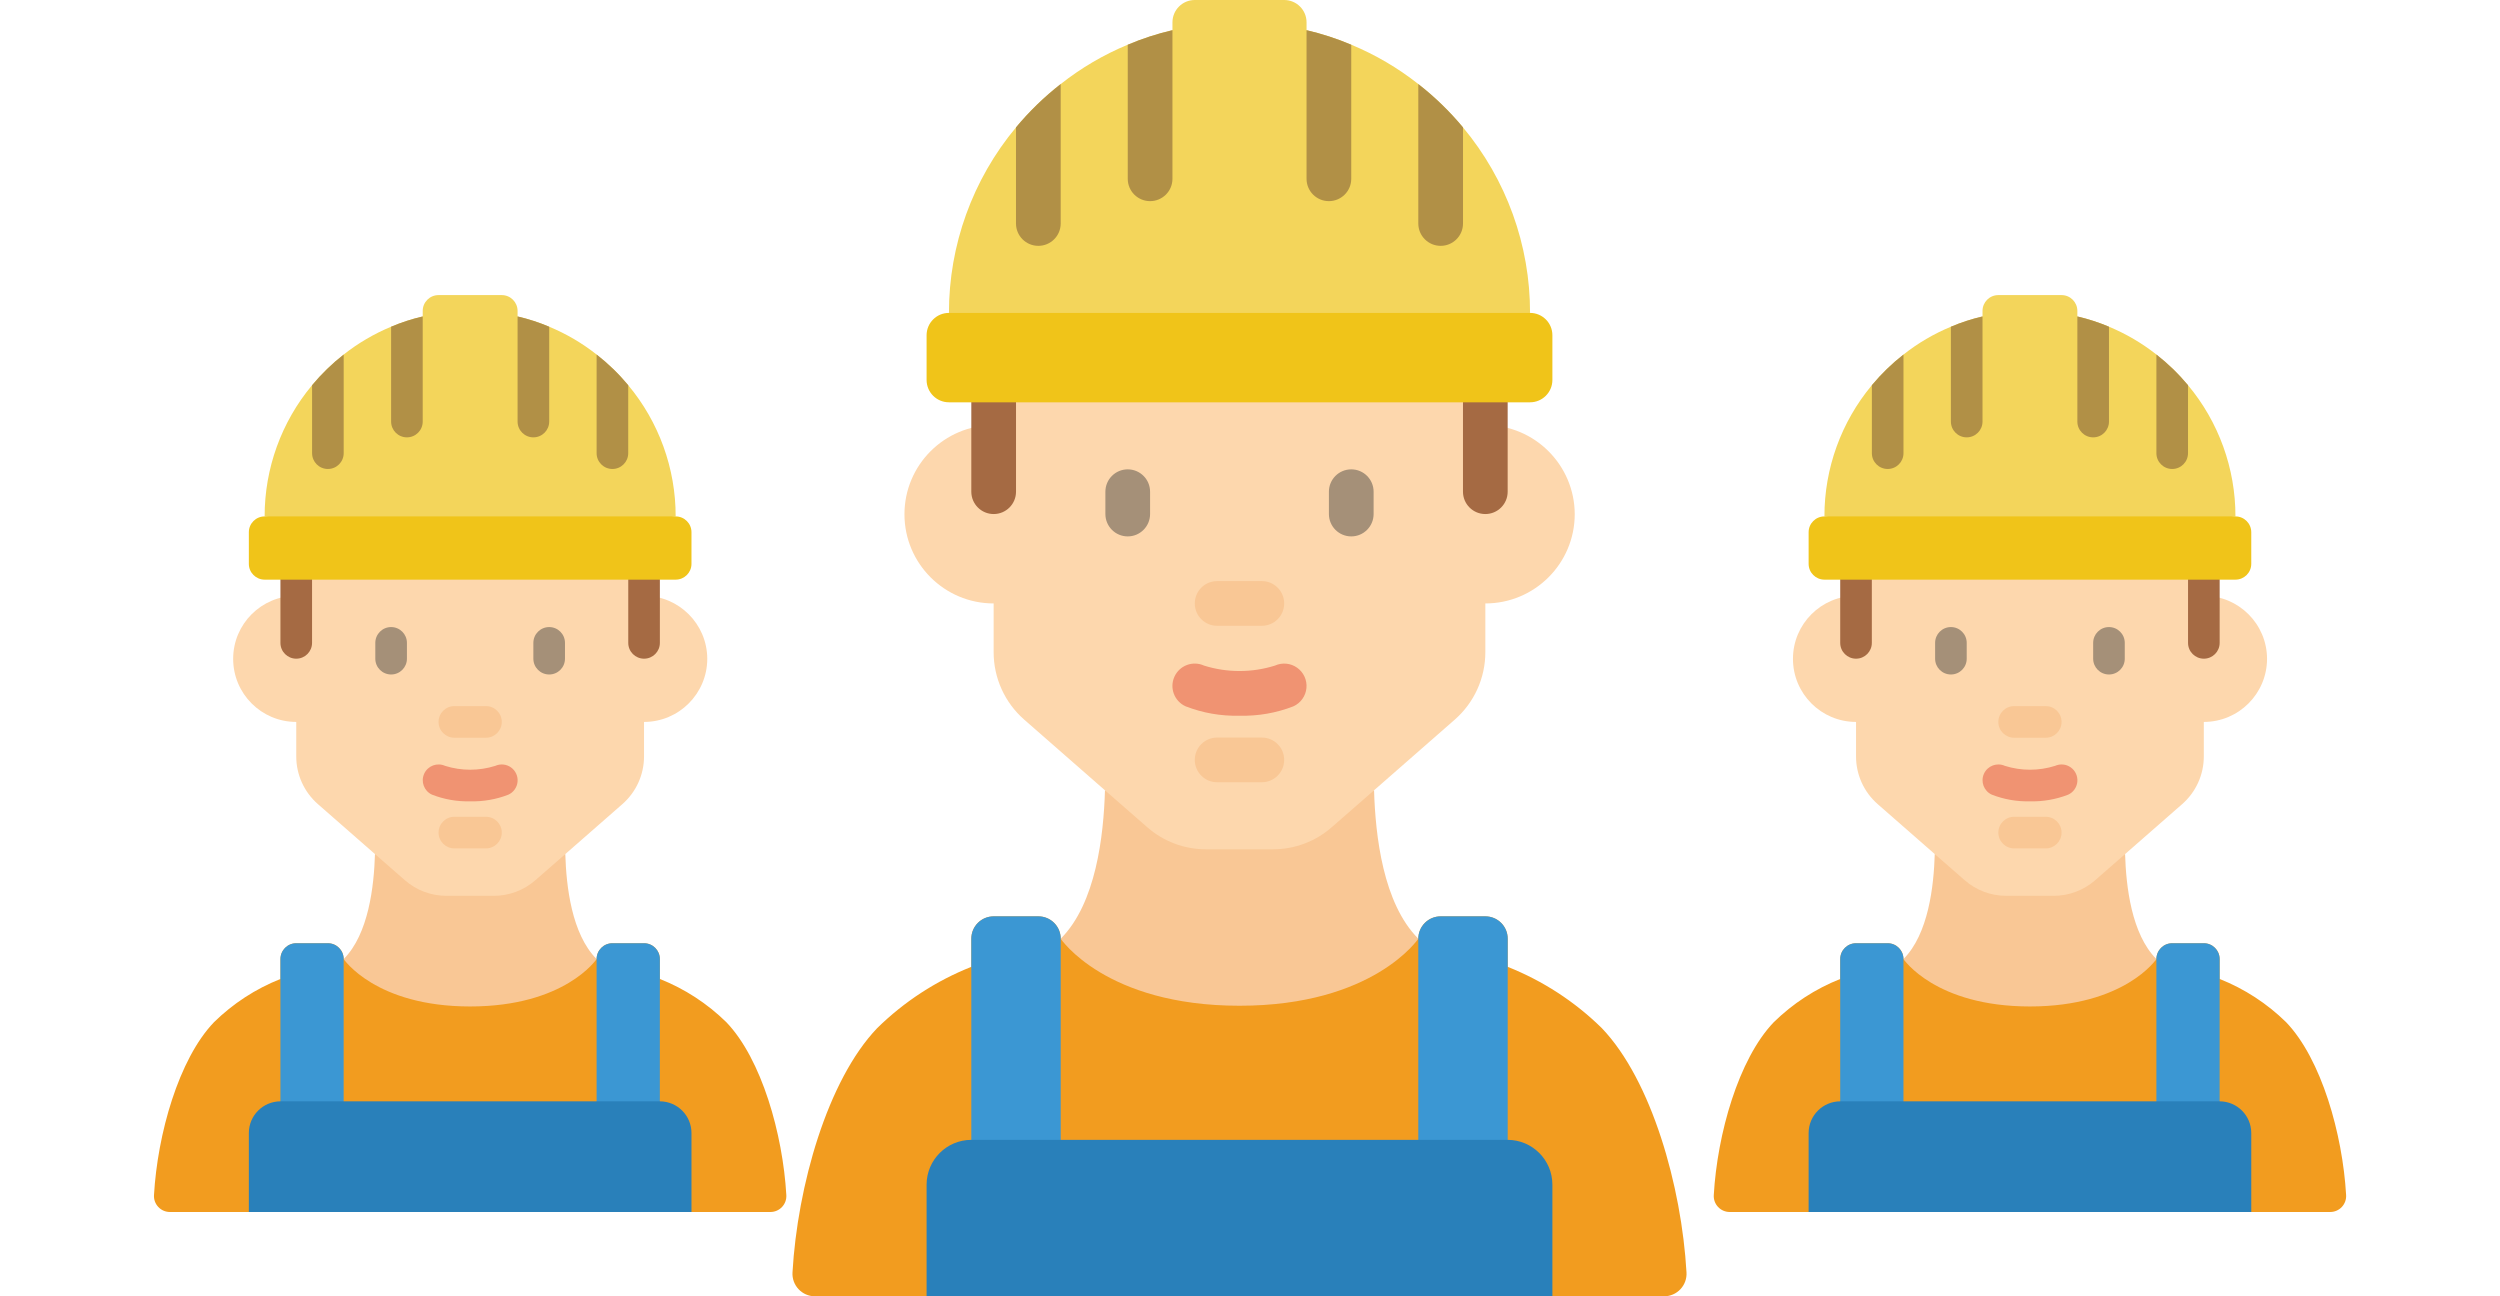 <?xml version="1.0" encoding="UTF-8"?>
<svg xmlns="http://www.w3.org/2000/svg" width="162" height="84" viewBox="0 0 162 84" fill="none">
  <path fill-rule="evenodd" clip-rule="evenodd" d="M89.039 51.211C89.126 54.151 89.618 58.539 91.907 60.828C89.828 65.33 85.279 68.173 80.321 68.069C75.362 68.173 70.814 65.33 68.734 60.828C71.023 58.539 71.515 54.151 71.602 51.211H89.039Z" fill="#F9C795"></path>
  <path fill-rule="evenodd" clip-rule="evenodd" d="M103.796 66.621C102.049 64.905 99.976 63.556 97.699 62.652V60.828C97.699 60.028 97.051 59.379 96.251 59.379H93.354C92.555 59.379 91.906 60.028 91.906 60.828C91.906 60.828 89.01 65.172 80.32 65.172C71.63 65.172 68.734 60.828 68.734 60.828C68.734 60.028 68.085 59.379 67.285 59.379H64.389C63.589 59.379 62.941 60.028 62.941 60.828V62.652C60.664 63.556 58.591 64.905 56.843 66.621C53.614 69.995 51.673 76.874 51.354 82.45C51.329 82.851 51.47 83.244 51.745 83.537C52.019 83.831 52.401 83.998 52.803 84H107.837C108.239 83.998 108.621 83.831 108.895 83.537C109.169 83.244 109.311 82.851 109.285 82.45C108.967 76.874 107.026 69.995 103.796 66.621Z" fill="#F29C1F"></path>
  <path fill-rule="evenodd" clip-rule="evenodd" d="M99.147 20.276L80.32 23.172L61.492 20.276C61.487 15.884 63.025 11.629 65.837 8.255C66.7 7.218 67.671 6.276 68.734 5.446C70.058 4.401 71.52 3.543 73.078 2.897C74.015 2.501 74.984 2.186 75.975 1.955V1.448C75.975 0.648 76.623 0 77.423 0H83.216C84.016 0 84.665 0.648 84.665 1.448V1.955C85.655 2.186 86.624 2.501 87.561 2.897C89.12 3.543 90.582 4.401 91.906 5.446C92.969 6.276 93.94 7.218 94.802 8.255C97.615 11.629 99.153 15.884 99.147 20.276Z" fill="#F3D55B"></path>
  <path fill-rule="evenodd" clip-rule="evenodd" d="M68.733 5.446V14.483C68.733 15.283 68.084 15.931 67.284 15.931C66.484 15.931 65.836 15.283 65.836 14.483V8.255C66.699 7.218 67.67 6.276 68.733 5.446Z" fill="#B19046"></path>
  <path fill-rule="evenodd" clip-rule="evenodd" d="M94.803 8.255V14.483C94.803 15.283 94.154 15.931 93.355 15.931C92.555 15.931 91.906 15.283 91.906 14.483V5.446C92.969 6.276 93.94 7.218 94.803 8.255Z" fill="#B19046"></path>
  <path fill-rule="evenodd" clip-rule="evenodd" d="M87.561 2.897V11.586C87.561 12.386 86.912 13.034 86.112 13.034C85.312 13.034 84.664 12.386 84.664 11.586V1.955C85.655 2.186 86.624 2.501 87.561 2.897Z" fill="#B19046"></path>
  <path fill-rule="evenodd" clip-rule="evenodd" d="M75.975 1.955V11.586C75.975 12.386 75.326 13.034 74.526 13.034C73.727 13.034 73.078 12.386 73.078 11.586V2.897C74.015 2.501 74.984 2.186 75.975 1.955Z" fill="#B19046"></path>
  <path fill-rule="evenodd" clip-rule="evenodd" d="M102.043 33.325C102.035 36.519 99.444 39.103 96.25 39.103V42.261C96.251 43.937 95.528 45.531 94.266 46.635L89.038 51.211L86.3 53.601C85.247 54.526 83.893 55.036 82.491 55.035H78.147C76.745 55.036 75.391 54.526 74.338 53.601L71.6 51.211L66.372 46.635C65.11 45.531 64.387 43.937 64.388 42.261V39.103C61.197 39.103 58.609 36.516 58.609 33.325C58.609 30.133 61.197 27.546 64.388 27.546V23.172H96.25V27.546C99.444 27.546 102.035 30.131 102.043 33.325Z" fill="#FDD7AD"></path>
  <path fill-rule="evenodd" clip-rule="evenodd" d="M96.249 33.31C95.449 33.31 94.801 32.662 94.801 31.862V26.069C94.801 25.269 95.449 24.621 96.249 24.621C97.049 24.621 97.697 25.269 97.697 26.069V31.862C97.697 32.662 97.049 33.31 96.249 33.31Z" fill="#A56A43"></path>
  <path fill-rule="evenodd" clip-rule="evenodd" d="M64.39 33.31C63.59 33.31 62.941 32.662 62.941 31.862V26.069C62.941 25.269 63.59 24.621 64.39 24.621C65.189 24.621 65.838 25.269 65.838 26.069V31.862C65.838 32.662 65.189 33.31 64.39 33.31Z" fill="#A56A43"></path>
  <path d="M99.146 20.276H61.491C60.691 20.276 60.043 20.924 60.043 21.724V24.621C60.043 25.421 60.691 26.069 61.491 26.069H99.146C99.946 26.069 100.595 25.421 100.595 24.621V21.724C100.595 20.924 99.946 20.276 99.146 20.276Z" fill="#F0C419"></path>
  <path fill-rule="evenodd" clip-rule="evenodd" d="M81.767 50.69H78.87C78.07 50.69 77.422 50.041 77.422 49.241C77.422 48.441 78.07 47.793 78.87 47.793H81.767C82.567 47.793 83.215 48.441 83.215 49.241C83.215 50.041 82.567 50.69 81.767 50.69Z" fill="#F9C795"></path>
  <path fill-rule="evenodd" clip-rule="evenodd" d="M73.077 34.759C72.277 34.759 71.629 34.11 71.629 33.31V31.862C71.629 31.062 72.277 30.414 73.077 30.414C73.877 30.414 74.525 31.062 74.525 31.862V33.31C74.525 34.11 73.877 34.759 73.077 34.759Z" fill="#A59078"></path>
  <path fill-rule="evenodd" clip-rule="evenodd" d="M87.562 34.759C86.762 34.759 86.113 34.11 86.113 33.31V31.862C86.113 31.062 86.762 30.414 87.562 30.414C88.361 30.414 89.01 31.062 89.01 31.862V33.31C89.01 34.11 88.361 34.759 87.562 34.759Z" fill="#A59078"></path>
  <path fill-rule="evenodd" clip-rule="evenodd" d="M81.767 40.552H78.87C78.07 40.552 77.422 39.903 77.422 39.103C77.422 38.304 78.07 37.655 78.87 37.655H81.767C82.567 37.655 83.215 38.304 83.215 39.103C83.215 39.903 82.567 40.552 81.767 40.552Z" fill="#F9C795"></path>
  <path fill-rule="evenodd" clip-rule="evenodd" d="M80.318 46.378C79.124 46.41 77.935 46.202 76.822 45.767C76.094 45.436 75.772 44.577 76.103 43.849C76.434 43.12 77.293 42.798 78.021 43.13C79.517 43.6 81.121 43.6 82.617 43.13C83.088 42.916 83.638 42.97 84.059 43.272C84.48 43.573 84.708 44.077 84.657 44.592C84.606 45.107 84.284 45.556 83.813 45.77C82.7 46.203 81.512 46.41 80.318 46.378Z" fill="#F09372"></path>
  <path fill-rule="evenodd" clip-rule="evenodd" d="M68.734 60.828V76.759H62.941V60.828C62.941 60.028 63.59 59.379 64.39 59.379H67.286C68.086 59.379 68.734 60.028 68.734 60.828Z" fill="#3B97D3"></path>
  <path fill-rule="evenodd" clip-rule="evenodd" d="M97.699 60.828V75.31H91.906V60.828C91.906 60.028 92.555 59.379 93.355 59.379H96.251C97.051 59.379 97.699 60.028 97.699 60.828Z" fill="#3B97D3"></path>
  <path fill-rule="evenodd" clip-rule="evenodd" d="M100.595 76.759V84H60.043V76.759C60.048 75.161 61.342 73.867 62.94 73.862H97.698C99.296 73.867 100.59 75.161 100.595 76.759Z" fill="#2980BA"></path>
  <g clip-path="url(#clip0_181_1965)">
    <path fill-rule="evenodd" clip-rule="evenodd" d="M137.706 55.345C137.767 57.424 138.115 60.528 139.734 62.147C138.263 65.331 135.046 67.342 131.539 67.269C128.032 67.342 124.814 65.331 123.344 62.147C124.962 60.528 125.311 57.424 125.372 55.345H137.706Z" fill="#F9C795"></path>
    <path fill-rule="evenodd" clip-rule="evenodd" d="M148.146 66.244C146.91 65.03 145.444 64.076 143.833 63.437V62.146C143.833 61.581 143.375 61.122 142.809 61.122H140.76C140.194 61.122 139.736 61.581 139.736 62.146C139.736 62.146 137.687 65.219 131.541 65.219C125.394 65.219 123.345 62.146 123.345 62.146C123.345 61.581 122.887 61.122 122.321 61.122H120.272C119.707 61.122 119.248 61.581 119.248 62.146V63.437C117.638 64.076 116.171 65.03 114.935 66.244C112.651 68.631 111.278 73.497 111.053 77.441C111.035 77.724 111.135 78.002 111.329 78.209C111.523 78.417 111.793 78.535 112.077 78.537H151.004C151.288 78.535 151.559 78.417 151.753 78.209C151.946 78.002 152.046 77.724 152.028 77.441C151.803 73.497 150.43 68.631 148.146 66.244Z" fill="#F29C1F"></path>
    <path fill-rule="evenodd" clip-rule="evenodd" d="M144.857 33.463L131.54 35.512L118.223 33.463C118.219 30.357 119.307 27.347 121.296 24.961C121.906 24.228 122.593 23.561 123.345 22.974C124.281 22.235 125.316 21.628 126.418 21.171C127.08 20.891 127.766 20.668 128.467 20.505V20.146C128.467 19.581 128.925 19.122 129.491 19.122H133.589C134.154 19.122 134.613 19.581 134.613 20.146V20.505C135.314 20.668 135.999 20.891 136.662 21.171C137.764 21.628 138.798 22.235 139.735 22.974C140.486 23.561 141.173 24.228 141.784 24.961C143.773 27.347 144.861 30.357 144.857 33.463Z" fill="#F3D55B"></path>
    <path fill-rule="evenodd" clip-rule="evenodd" d="M123.346 22.974V29.366C123.346 29.932 122.887 30.39 122.321 30.39C121.756 30.39 121.297 29.932 121.297 29.366V24.961C121.907 24.228 122.594 23.561 123.346 22.974Z" fill="#B19046"></path>
    <path fill-rule="evenodd" clip-rule="evenodd" d="M141.783 24.961V29.366C141.783 29.932 141.325 30.39 140.759 30.39C140.193 30.39 139.734 29.932 139.734 29.366V22.974C140.486 23.561 141.173 24.228 141.783 24.961Z" fill="#B19046"></path>
    <path fill-rule="evenodd" clip-rule="evenodd" d="M136.662 21.171V27.317C136.662 27.883 136.203 28.341 135.638 28.341C135.072 28.341 134.613 27.883 134.613 27.317V20.505C135.314 20.668 135.999 20.891 136.662 21.171Z" fill="#B19046"></path>
    <path fill-rule="evenodd" clip-rule="evenodd" d="M128.467 20.505V27.317C128.467 27.883 128.008 28.341 127.442 28.341C126.877 28.341 126.418 27.883 126.418 27.317V21.171C127.081 20.891 127.766 20.668 128.467 20.505Z" fill="#B19046"></path>
    <path fill-rule="evenodd" clip-rule="evenodd" d="M146.905 42.693C146.899 44.952 145.067 46.781 142.807 46.781V49.014C142.808 50.199 142.297 51.327 141.404 52.107L137.706 55.344L135.77 57.035C135.025 57.689 134.067 58.05 133.076 58.049H130.003C129.011 58.05 128.053 57.689 127.308 57.035L125.372 55.344L121.674 52.107C120.782 51.327 120.27 50.199 120.271 49.014V46.781C118.014 46.781 116.184 44.95 116.184 42.693C116.184 40.436 118.014 38.606 120.271 38.606V35.512H142.807V38.606C145.067 38.606 146.899 40.434 146.905 42.693Z" fill="#FDD7AD"></path>
    <path fill-rule="evenodd" clip-rule="evenodd" d="M142.81 42.683C142.244 42.683 141.785 42.224 141.785 41.659V37.561C141.785 36.995 142.244 36.537 142.81 36.537C143.375 36.537 143.834 36.995 143.834 37.561V41.659C143.834 42.224 143.375 42.683 142.81 42.683Z" fill="#A56A43"></path>
    <path fill-rule="evenodd" clip-rule="evenodd" d="M120.27 42.683C119.705 42.683 119.246 42.224 119.246 41.659V37.561C119.246 36.995 119.705 36.537 120.27 36.537C120.836 36.537 121.295 36.995 121.295 37.561V41.659C121.295 42.224 120.836 42.683 120.27 42.683Z" fill="#A56A43"></path>
    <path d="M144.858 33.463H118.224C117.658 33.463 117.199 33.922 117.199 34.488V36.537C117.199 37.102 117.658 37.561 118.224 37.561H144.858C145.424 37.561 145.882 37.102 145.882 36.537V34.488C145.882 33.922 145.424 33.463 144.858 33.463Z" fill="#F0C419"></path>
    <path fill-rule="evenodd" clip-rule="evenodd" d="M132.565 54.976H130.517C129.951 54.976 129.492 54.517 129.492 53.951C129.492 53.386 129.951 52.927 130.517 52.927H132.565C133.131 52.927 133.59 53.386 133.59 53.951C133.59 54.517 133.131 54.976 132.565 54.976Z" fill="#F9C795"></path>
    <path fill-rule="evenodd" clip-rule="evenodd" d="M126.419 43.707C125.853 43.707 125.395 43.249 125.395 42.683V41.658C125.395 41.093 125.853 40.634 126.419 40.634C126.985 40.634 127.443 41.093 127.443 41.658V42.683C127.443 43.249 126.985 43.707 126.419 43.707Z" fill="#A59078"></path>
    <path fill-rule="evenodd" clip-rule="evenodd" d="M136.661 43.707C136.095 43.707 135.637 43.249 135.637 42.683V41.658C135.637 41.093 136.095 40.634 136.661 40.634C137.227 40.634 137.685 41.093 137.685 41.658V42.683C137.685 43.249 137.227 43.707 136.661 43.707Z" fill="#A59078"></path>
    <path fill-rule="evenodd" clip-rule="evenodd" d="M132.565 47.805H130.517C129.951 47.805 129.492 47.346 129.492 46.781C129.492 46.215 129.951 45.756 130.517 45.756H132.565C133.131 45.756 133.59 46.215 133.59 46.781C133.59 47.346 133.131 47.805 132.565 47.805Z" fill="#F9C795"></path>
    <path fill-rule="evenodd" clip-rule="evenodd" d="M131.542 51.926C130.698 51.948 129.857 51.801 129.07 51.494C128.554 51.26 128.327 50.652 128.561 50.137C128.795 49.622 129.403 49.394 129.918 49.628C130.976 49.961 132.11 49.961 133.168 49.628C133.502 49.477 133.891 49.515 134.188 49.729C134.486 49.942 134.647 50.298 134.611 50.663C134.575 51.027 134.348 51.345 134.014 51.496C133.227 51.802 132.387 51.948 131.542 51.926Z" fill="#F09372"></path>
    <path fill-rule="evenodd" clip-rule="evenodd" d="M123.344 62.146V73.415H119.246V62.146C119.246 61.581 119.705 61.122 120.27 61.122H122.319C122.885 61.122 123.344 61.581 123.344 62.146Z" fill="#3B97D3"></path>
    <path fill-rule="evenodd" clip-rule="evenodd" d="M143.832 62.146V72.39H139.734V62.146C139.734 61.581 140.193 61.122 140.759 61.122H142.808C143.373 61.122 143.832 61.581 143.832 62.146Z" fill="#3B97D3"></path>
    <path fill-rule="evenodd" clip-rule="evenodd" d="M145.882 73.415V78.537H117.199V73.415C117.203 72.284 118.118 71.369 119.248 71.366H143.833C144.963 71.369 145.879 72.284 145.882 73.415Z" fill="#2980BA"></path>
  </g>
  <g clip-path="url(#clip1_181_1965)">
    <path fill-rule="evenodd" clip-rule="evenodd" d="M36.632 55.345C36.693 57.424 37.041 60.528 38.66 62.147C37.189 65.331 33.972 67.342 30.465 67.269C26.958 67.342 23.74 65.331 22.27 62.147C23.888 60.528 24.236 57.424 24.298 55.345H36.632Z" fill="#F9C795"></path>
    <path fill-rule="evenodd" clip-rule="evenodd" d="M47.072 66.244C45.836 65.03 44.369 64.076 42.759 63.437V62.146C42.759 61.581 42.3 61.122 41.735 61.122H39.686C39.12 61.122 38.661 61.581 38.661 62.146C38.661 62.146 36.613 65.219 30.466 65.219C24.32 65.219 22.271 62.146 22.271 62.146C22.271 61.581 21.813 61.122 21.247 61.122H19.198C18.632 61.122 18.174 61.581 18.174 62.146V63.437C16.563 64.076 15.097 65.03 13.861 66.244C11.577 68.631 10.204 73.497 9.979 77.441C9.961 77.724 10.061 78.002 10.255 78.209C10.448 78.417 10.719 78.535 11.003 78.537H49.93C50.214 78.535 50.484 78.417 50.678 78.209C50.872 78.002 50.972 77.724 50.954 77.441C50.729 73.497 49.356 68.631 47.072 66.244Z" fill="#F29C1F"></path>
    <path fill-rule="evenodd" clip-rule="evenodd" d="M43.783 33.463L30.465 35.512L17.148 33.463C17.145 30.357 18.232 27.347 20.222 24.961C20.832 24.228 21.519 23.561 22.27 22.974C23.207 22.235 24.241 21.628 25.344 21.171C26.006 20.891 26.692 20.668 27.392 20.505V20.146C27.392 19.581 27.851 19.122 28.417 19.122H32.514C33.08 19.122 33.539 19.581 33.539 20.146V20.505C34.239 20.668 34.925 20.891 35.587 21.171C36.69 21.628 37.724 22.235 38.661 22.974C39.412 23.561 40.099 24.228 40.709 24.961C42.699 27.347 43.786 30.357 43.783 33.463Z" fill="#F3D55B"></path>
    <path fill-rule="evenodd" clip-rule="evenodd" d="M22.271 22.974V29.366C22.271 29.932 21.813 30.39 21.247 30.39C20.681 30.39 20.223 29.932 20.223 29.366V24.961C20.833 24.228 21.52 23.561 22.271 22.974Z" fill="#B19046"></path>
    <path fill-rule="evenodd" clip-rule="evenodd" d="M40.709 24.961V29.366C40.709 29.932 40.25 30.39 39.684 30.39C39.119 30.39 38.66 29.932 38.66 29.366V22.974C39.412 23.561 40.099 24.228 40.709 24.961Z" fill="#B19046"></path>
    <path fill-rule="evenodd" clip-rule="evenodd" d="M35.588 21.171V27.317C35.588 27.883 35.129 28.341 34.563 28.341C33.998 28.341 33.539 27.883 33.539 27.317V20.505C34.24 20.668 34.925 20.891 35.588 21.171Z" fill="#B19046"></path>
    <path fill-rule="evenodd" clip-rule="evenodd" d="M27.392 20.505V27.317C27.392 27.883 26.934 28.341 26.368 28.341C25.802 28.341 25.344 27.883 25.344 27.317V21.171C26.006 20.891 26.692 20.668 27.392 20.505Z" fill="#B19046"></path>
    <path fill-rule="evenodd" clip-rule="evenodd" d="M45.831 42.693C45.825 44.952 43.992 46.781 41.733 46.781V49.014C41.734 50.199 41.222 51.327 40.33 52.107L36.632 55.344L34.696 57.035C33.951 57.689 32.993 58.05 32.002 58.049H28.928C27.937 58.05 26.979 57.689 26.234 57.035L24.298 55.344L20.6 52.107C19.708 51.327 19.196 50.199 19.197 49.014V46.781C16.939 46.781 15.109 44.95 15.109 42.693C15.109 40.436 16.939 38.606 19.197 38.606V35.512H41.733V38.606C43.992 38.606 45.825 40.434 45.831 42.693Z" fill="#FDD7AD"></path>
    <path fill-rule="evenodd" clip-rule="evenodd" d="M41.735 42.683C41.17 42.683 40.711 42.224 40.711 41.659V37.561C40.711 36.995 41.17 36.537 41.735 36.537C42.301 36.537 42.76 36.995 42.76 37.561V41.659C42.76 42.224 42.301 42.683 41.735 42.683Z" fill="#A56A43"></path>
    <path fill-rule="evenodd" clip-rule="evenodd" d="M19.196 42.683C18.631 42.683 18.172 42.224 18.172 41.659V37.561C18.172 36.995 18.631 36.537 19.196 36.537C19.762 36.537 20.221 36.995 20.221 37.561V41.659C20.221 42.224 19.762 42.683 19.196 42.683Z" fill="#A56A43"></path>
    <path d="M43.783 33.463H17.149C16.584 33.463 16.125 33.922 16.125 34.488V36.537C16.125 37.102 16.584 37.561 17.149 37.561H43.783C44.349 37.561 44.808 37.102 44.808 36.537V34.488C44.808 33.922 44.349 33.463 43.783 33.463Z" fill="#F0C419"></path>
    <path fill-rule="evenodd" clip-rule="evenodd" d="M31.491 54.976H29.442C28.877 54.976 28.418 54.517 28.418 53.951C28.418 53.386 28.877 52.927 29.442 52.927H31.491C32.057 52.927 32.516 53.386 32.516 53.951C32.516 54.517 32.057 54.976 31.491 54.976Z" fill="#F9C795"></path>
    <path fill-rule="evenodd" clip-rule="evenodd" d="M25.345 43.707C24.779 43.707 24.32 43.249 24.32 42.683V41.658C24.32 41.093 24.779 40.634 25.345 40.634C25.91 40.634 26.369 41.093 26.369 41.658V42.683C26.369 43.249 25.91 43.707 25.345 43.707Z" fill="#A59078"></path>
    <path fill-rule="evenodd" clip-rule="evenodd" d="M35.587 43.707C35.021 43.707 34.562 43.249 34.562 42.683V41.658C34.562 41.093 35.021 40.634 35.587 40.634C36.153 40.634 36.611 41.093 36.611 41.658V42.683C36.611 43.249 36.153 43.707 35.587 43.707Z" fill="#A59078"></path>
    <path fill-rule="evenodd" clip-rule="evenodd" d="M31.491 47.805H29.442C28.877 47.805 28.418 47.346 28.418 46.781C28.418 46.215 28.877 45.756 29.442 45.756H31.491C32.057 45.756 32.516 46.215 32.516 46.781C32.516 47.346 32.057 47.805 31.491 47.805Z" fill="#F9C795"></path>
    <path fill-rule="evenodd" clip-rule="evenodd" d="M30.468 51.926C29.623 51.948 28.782 51.801 27.995 51.494C27.48 51.26 27.253 50.652 27.487 50.137C27.721 49.622 28.328 49.394 28.843 49.628C29.901 49.961 31.036 49.961 32.094 49.628C32.428 49.477 32.816 49.515 33.114 49.729C33.412 49.942 33.573 50.298 33.537 50.663C33.501 51.027 33.274 51.345 32.94 51.496C32.153 51.802 31.312 51.948 30.468 51.926Z" fill="#F09372"></path>
    <path fill-rule="evenodd" clip-rule="evenodd" d="M22.269 62.146V73.415H18.172V62.146C18.172 61.581 18.631 61.122 19.196 61.122H21.245C21.811 61.122 22.269 61.581 22.269 62.146Z" fill="#3B97D3"></path>
    <path fill-rule="evenodd" clip-rule="evenodd" d="M42.758 62.146V72.39H38.66V62.146C38.66 61.581 39.119 61.122 39.684 61.122H41.733C42.299 61.122 42.758 61.581 42.758 62.146Z" fill="#3B97D3"></path>
    <path fill-rule="evenodd" clip-rule="evenodd" d="M44.808 73.415V78.537H16.125V73.415C16.128 72.284 17.044 71.369 18.174 71.366H42.759C43.889 71.369 44.804 72.284 44.808 73.415Z" fill="#2980BA"></path>
  </g>
  <defs>
    <clipPath id="clip0_181_1965">
      <rect width="59.415" height="59.415" fill="white" transform="translate(101.832 19.122)"></rect>
    </clipPath>
    <clipPath id="clip1_181_1965">
      <rect width="59.415" height="59.415" fill="white" transform="translate(0.758 19.122)"></rect>
    </clipPath>
  </defs>
</svg>
